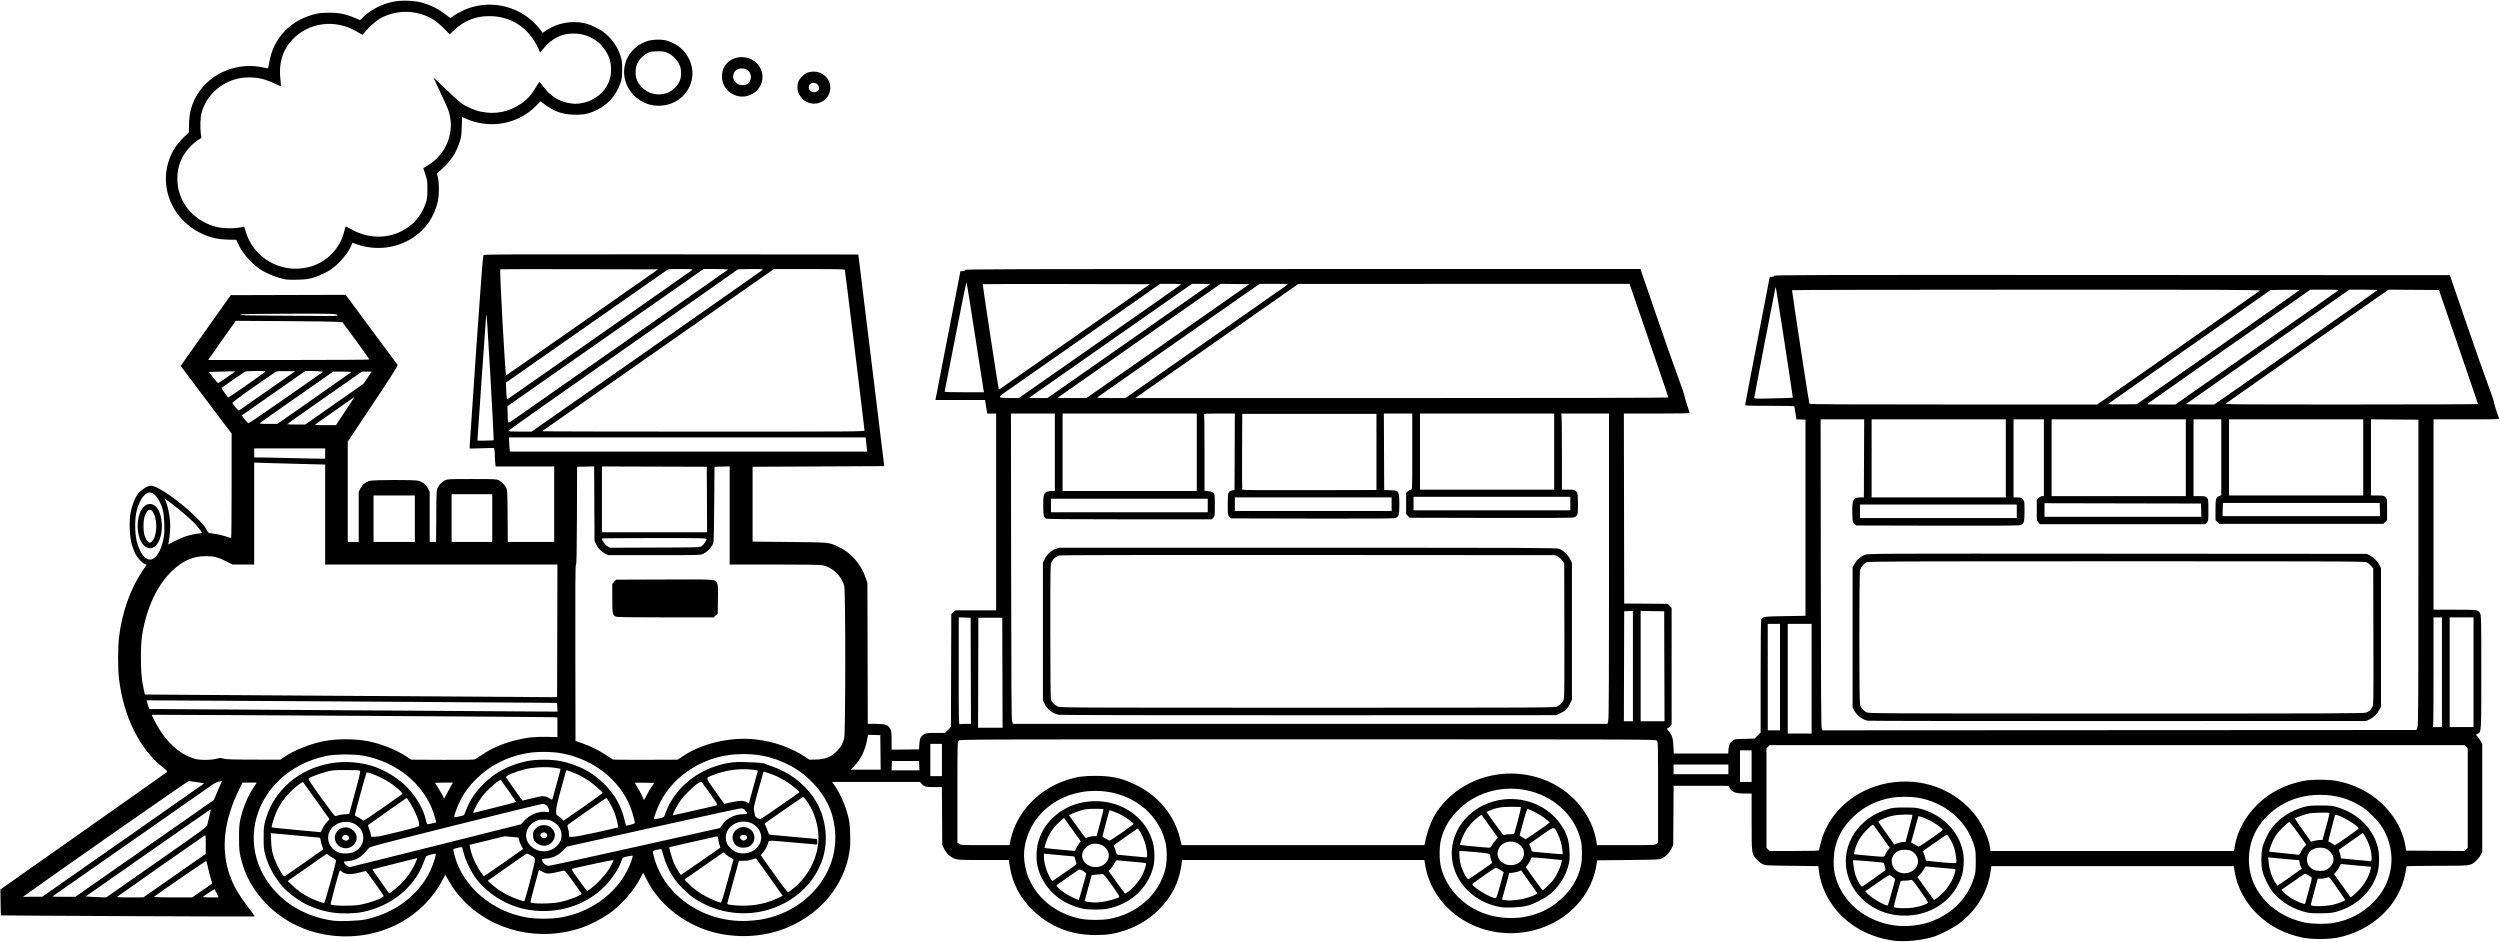 <?xml version="1.0" encoding="UTF-8"?>
<!DOCTYPE svg PUBLIC "-//W3C//DTD SVG 1.1//EN" "http://www.w3.org/Graphics/SVG/1.1/DTD/svg11.dtd">
<svg version="1.1" xmlns="http://www.w3.org/2000/svg" xmlns:xlink="http://www.w3.org/1999/xlink" x="0" y="0" width="1162.5" height="438" viewBox="0, 0, 1162.5, 438">
  <g id="Layer_1">
    <path d="M880.5,437.395 C867.369,435.566 856.483,428.633 850.347,418.191 C847.955,414.119 846.255,409.152 845.781,404.85 L845.55,402.75 L833.25,402.6 C821.126,402.452 820.93,402.441 819.531,401.752 C818.752,401.367 817.516,400.388 816.784,399.575 C814.497,397.031 814.5,397.052 814.5,382.147 L814.5,369 L811.575,368.992 C806.984,368.981 805.308,368.374 804.317,366.362 L803.85,365.414 L791.039,365.406 L778.228,365.4 L778.05,392.85 L777.264,394.525 C776.306,396.567 774.667,398.262 772.826,399.112 C771.5,399.726 770.928,399.755 757.07,399.9 L742.691,400.05 L742.294,402.45 C739.498,419.336 724.655,432.197 706.119,433.794 C700.211,434.303 693.939,433.534 688.5,431.638 C674.391,426.714 664.464,415.116 662.559,401.325 L662.362,399.9 L549.726,399.9 L549.231,403.016 C548.011,410.712 544.709,417.084 538.95,422.858 C534.278,427.541 529.347,430.569 522.9,432.716 C518.244,434.266 514.826,434.794 509.4,434.803 C497.789,434.82 487.767,430.767 479.85,422.85 C474.13,417.13 470.812,410.717 469.569,402.975 L469.074,399.9 L457.298,399.9 C446.174,399.9 445.431,399.866 443.884,399.288 C441.82,398.514 439.976,396.745 438.945,394.547 L438.15,392.85 L437.972,366 L434.37,366 C430.481,366 429.547,365.741 428.458,364.356 L427.864,363.6 L386.972,363.6 L387.838,364.875 C390.731,369.134 392.93,374.017 394.264,379.148 C395.059,382.212 395.192,383.312 395.324,387.953 C395.441,392.114 395.362,393.924 394.958,396.353 C392.378,411.87 381.431,425.052 365.833,431.422 C356.117,435.391 344.989,436.334 334.272,434.098 C319.78,431.075 306.609,421.184 300.659,408.859 C299.884,407.253 299.183,405.933 299.1,405.924 C299.017,405.916 298.548,406.75 298.058,407.778 C295.312,413.53 289.028,420.762 283.2,424.876 C279.948,427.17 274.356,430.041 270.576,431.353 C251.158,438.095 229.245,433.083 215.534,418.759 C212.716,415.814 210.848,413.322 208.78,409.741 L207.064,406.77 L205.67,409.391 C195.411,428.678 172.998,438.8 150.27,434.409 C140.169,432.459 131.275,427.73 124.048,420.467 C117.858,414.247 113.936,407.25 111.969,398.917 C111.255,395.891 111.172,394.958 111.162,389.7 C111.155,385.078 111.269,383.314 111.711,381.3 C112.939,375.688 115.031,370.566 117.869,366.225 L119.388,363.9 L112.806,363.9 L111.459,366.583 C104.12,381.195 102.556,394.872 106.836,407.006 C108.583,411.959 110.844,415.836 115.836,422.447 C117.331,424.426 118.503,426.097 118.442,426.158 C118.306,426.294 0.583,425.783 0.447,425.645 C0.394,425.592 0.314,422.862 0.267,419.576 L0.184,413.603 L38.717,386.484 C59.911,371.569 77.422,359.197 77.631,358.992 C77.936,358.691 77.541,358.247 75.616,356.73 C64.925,348.309 57.374,333.005 55.342,315.636 C54.774,310.772 54.774,301.228 55.342,296.364 C56.67,285.016 60.606,273.802 66.102,265.706 C67.2,264.088 68.1,262.72 68.1,262.667 C68.1,262.616 67.7,262.408 67.211,262.205 C66.003,261.705 63.817,259.309 62.88,257.458 C62.455,256.62 61.753,254.745 61.319,253.292 C60.25,249.709 59.967,242.448 60.738,238.358 C61.391,234.889 62.697,231.544 64.134,229.65 C65.514,227.834 68.634,225.841 70.094,225.841 C73.334,225.841 83.809,233.17 91.372,240.73 C94.176,243.533 95.503,245.095 96.022,246.212 C96.62,247.497 96.911,247.802 97.65,247.919 C98.145,247.998 99.511,248.205 100.686,248.378 C101.859,248.552 103.817,249.031 105.036,249.444 C106.253,249.858 107.352,250.197 107.475,250.198 C107.598,250.198 107.7,239.264 107.7,225.898 L107.7,201.598 L104.008,196.724 C101.976,194.044 96.645,186.966 92.161,180.995 L84.008,170.139 L95.644,153.695 L107.28,137.25 L134.016,137.174 L160.75,137.097 L168.786,147.974 C173.205,153.956 178.591,161.212 180.753,164.1 C182.916,166.988 184.792,169.53 184.925,169.748 C185.086,170.016 181.302,175.944 173.433,187.752 L161.7,205.355 L161.7,252 L166.8,252 L166.8,228.717 L167.564,227.183 C168.488,225.331 169.994,224.117 172.022,223.591 C173.874,223.111 192.333,223.05 194.359,223.517 C196.367,223.98 198.12,225.347 199.02,227.153 L199.8,228.717 L199.8,252 L202.775,252 L202.862,239.925 C202.947,228.211 202.969,227.814 203.597,226.65 C204.355,225.245 205.53,224.092 207,223.309 C207.972,222.792 208.903,222.75 219.45,222.75 C229.997,222.75 230.928,222.792 231.9,223.309 C233.37,224.092 234.545,225.245 235.303,226.65 C235.931,227.814 235.953,228.211 236.038,239.925 L236.125,252 L257.7,252 L257.7,216.9 L230.483,216.9 L230.294,215.325 C230.191,214.459 230.105,212.924 230.103,211.912 C230.102,210.902 230.019,209.672 229.922,209.181 L229.742,208.288 L224.072,208.436 L218.4,208.584 L218.4,207.422 C218.4,206.783 219.759,186.63 221.422,162.638 C223.716,129.539 224.542,118.914 224.852,118.606 C225.192,118.266 239.341,118.211 312.191,118.275 L399.124,118.35 L411.176,216.75 L380.564,216.9 L349.95,217.05 L349.95,251.85 L367.05,252.02 C385.747,252.206 385.339,252.169 389.58,254.092 C395.534,256.792 400.295,262.145 402.526,268.65 L403.35,271.05 L403.516,336.6 L407.27,336.6 C411.744,336.6 413.005,337.048 413.995,338.992 C414.517,340.012 414.6,340.759 414.6,344.394 L414.6,348.612 L427.35,348.45 L427.5,345.995 C427.67,343.22 428.195,342.205 429.922,341.325 C430.756,340.9 431.745,340.802 435.186,340.8 L439.42,340.8 L440.806,339.416 L442.191,338.031 L442.27,311.791 L442.35,285.552 L443.33,284.676 L444.309,283.8 L463.2,283.8 L463.2,192.3 L459.061,192.3 L458.753,190.425 C458.583,189.394 458.355,187.976 458.245,187.275 L458.047,186 L434.974,186 L435.161,185.025 C435.264,184.489 437.878,171.024 440.97,155.1 L446.592,126.15 L447.72,126.056 C448.555,125.986 448.806,125.85 448.684,125.531 C448.541,125.156 469.28,125.1 605.664,125.1 L762.809,125.1 L770.091,146.325 C774.094,157.998 778.659,170.992 780.236,175.2 C781.811,179.408 783.141,183.255 783.188,183.75 C783.236,184.245 783.822,186.264 784.488,188.236 C785.155,190.208 785.7,191.93 785.7,192.061 C785.7,192.192 778.814,192.3 770.398,192.3 L755.098,192.3 L755.174,236.475 L755.25,280.65 L760.2,280.664 C762.922,280.67 767.492,280.705 770.355,280.739 L775.559,280.8 L776.43,281.731 L777.3,282.664 L777.3,336.855 L776.524,337.776 C776.097,338.284 775.542,338.7 775.292,338.7 C774.98,338.7 775.142,339.047 775.812,339.809 C777.497,341.73 777.991,343.259 778.141,347.025 L778.275,350.4 L803.63,350.4 L803.755,348.453 C803.886,346.378 804.384,345.412 805.914,344.269 C806.65,343.719 807.25,343.639 811.295,343.556 L815.85,343.462 L818.7,340.672 L818.7,314.617 C818.7,297.43 818.805,288.366 819.006,287.988 C819.676,286.736 820.276,286.656 830.1,286.5 L839.55,286.35 L839.55,195.15 L837.431,195.062 L835.311,194.976 L834.922,192.225 C834.708,190.711 834.466,189.3 834.384,189.086 C834.267,188.781 831.867,188.7 822.867,188.7 C812.895,188.7 811.5,188.644 811.5,188.244 C811.5,187.994 814.066,174.588 817.2,158.455 C820.334,142.322 822.9,129.026 822.9,128.911 C822.9,128.795 823.372,128.7 823.95,128.7 C824.684,128.7 825,128.564 825,128.25 C825,127.85 842.576,127.808 982.091,127.875 L1139.181,127.95 L1146.806,150.15 C1150.998,162.359 1155.583,175.388 1156.994,179.1 C1158.403,182.812 1159.598,186.322 1159.648,186.9 C1159.72,187.747 1160.934,191.556 1162.061,194.475 C1162.253,194.97 1161.411,195 1146.933,195 L1131.6,195 L1131.6,283.5 L1141.425,283.505 C1152.233,283.509 1152.386,283.533 1153.275,285.305 C1153.762,286.276 1153.798,288.205 1153.8,312.534 C1153.8,340.974 1153.833,340.388 1152.166,341.147 C1151.236,341.57 1151.219,341.744 1152.033,342.478 C1152.38,342.792 1153.022,343.725 1153.458,344.55 L1154.25,346.05 L1154.25,396.15 L1153.439,397.688 C1152.994,398.533 1152.006,399.77 1151.247,400.439 C1148.786,402.606 1148.842,402.6 1133.047,402.6 C1125.294,402.6 1119,402.717 1119,402.861 C1119,403.005 1118.8,404.269 1118.555,405.672 C1115.925,420.752 1103.172,432.883 1086.6,436.069 C1082.733,436.812 1074.931,436.819 1071.161,436.083 C1062.594,434.408 1055.284,430.645 1049.533,424.95 C1043.891,419.364 1040.226,412.439 1039.112,405.259 L1038.724,402.75 L925.983,402.75 L925.598,405.45 C924.258,414.859 918.874,423.647 910.812,429.584 C908.084,431.594 902.267,434.578 899.1,435.592 C893.838,437.278 885.478,438.089 880.5,437.395 z M892.228,430.034 C898.656,428.992 905.4,425.57 910.03,421.002 C913.886,417.195 916.348,413.159 917.906,408.084 C918.638,405.702 918.717,404.992 918.728,400.65 C918.739,396.53 918.645,395.516 918.059,393.481 C914.636,381.581 904.134,372.758 891.092,370.82 C888.038,370.367 882.519,370.424 879.561,370.939 C872.772,372.124 866.702,375.122 861.936,379.647 C856.042,385.242 853.022,391.581 852.68,399.075 C852.498,403.019 852.875,406.039 853.933,409.147 C857.028,418.238 864.162,425.198 873.9,428.63 C879.741,430.688 885.483,431.128 892.228,430.034 z M882.9,425.659 C870.938,424.62 861.002,416.211 858.77,405.238 C856.156,392.386 864.503,379.924 878.25,376.147 C880.286,375.588 881.425,375.488 885.75,375.488 C890.075,375.488 891.214,375.588 893.25,376.147 C901.784,378.492 908.766,384.558 911.595,392.092 C912.916,395.611 913.317,398.192 913.105,401.83 C912.891,405.495 912.328,407.692 910.792,410.85 C905.902,420.903 894.97,426.708 882.9,425.659 z M890.198,421.95 C893.425,421.388 896.562,420.236 896.516,419.633 C896.497,419.389 894.839,416.88 892.831,414.056 C889.328,409.128 889.15,408.934 888.42,409.211 C888.003,409.37 886.802,409.5 885.75,409.5 C884.191,409.5 883.811,409.597 883.684,410.025 C882.439,414.197 880.514,421.614 880.642,421.742 C881.317,422.417 886.833,422.538 890.198,421.95 z M879.583,415.05 C880.434,411.916 881.184,409.191 881.248,408.995 C881.312,408.798 880.934,408.364 880.408,408.026 C879.881,407.689 879.23,407.253 878.962,407.056 C878.552,406.758 877.581,407.322 872.909,410.575 L867.344,414.45 L868.447,415.597 C870.561,417.795 877.242,421.608 877.842,420.958 C877.948,420.844 878.733,418.184 879.583,415.05 z M900.872,417.47 C904.88,414.528 908.383,409.342 909.161,405.2 C909.316,404.372 909.266,404.1 908.958,404.097 C908.734,404.097 905.716,403.826 902.25,403.5 C898.784,403.174 895.784,402.903 895.581,402.903 C895.378,402.903 894.925,403.474 894.575,404.175 C894.224,404.876 893.417,405.991 892.781,406.65 L891.626,407.85 L895.409,413.175 C897.489,416.103 899.253,418.5 899.33,418.5 C899.406,418.5 900.1,418.038 900.872,417.47 z M871.35,408.506 C874.155,406.544 876.559,404.834 876.694,404.709 C876.878,404.539 876.194,401.659 875.855,401.176 C875.748,401.025 861.844,399.856 861.711,399.989 C861.438,400.262 862.222,405.27 862.803,406.959 C863.667,409.469 865.458,412.561 865.894,412.294 C866.089,412.172 868.545,410.469 871.35,408.506 z M889.197,405.045 C892.681,402.931 892.788,398.428 889.409,396.088 C888.469,395.434 887.8,395.241 886.175,395.15 C883.461,394.997 881.711,395.795 880.444,397.769 C879.67,398.97 879.57,399.37 879.67,400.845 C879.967,405.264 885.106,407.53 889.197,405.045 z M909.674,401.025 C909.93,400.328 909.328,396.162 908.676,394.13 C907.978,391.953 905.741,388.038 905.25,388.138 C905.084,388.17 902.495,389.909 899.494,392.002 L894.039,395.805 L894.453,396.606 C894.681,397.048 895.026,398.038 895.22,398.805 C895.412,399.572 895.589,400.209 895.611,400.222 C895.633,400.234 898.08,400.488 901.05,400.784 C907.856,401.464 909.495,401.509 909.674,401.025 z M876.78,397.134 C877.094,396.438 877.661,395.498 878.042,395.045 L878.733,394.224 L874.953,388.888 C872.875,385.952 871.07,383.514 870.944,383.469 C870.514,383.317 866.988,386.761 865.642,388.647 C864.903,389.681 863.97,391.272 863.567,392.183 C862.734,394.064 861.858,397.189 862.153,397.222 C865.772,397.626 873.547,398.333 874.68,398.362 C876.198,398.4 876.212,398.392 876.78,397.134 z M900.522,388.119 C903.502,386.055 903.578,385.974 903.072,385.409 C902.238,384.481 899.105,382.347 897.15,381.376 C895.305,380.461 892.238,379.356 892.064,379.544 C892.011,379.603 891.403,381.742 890.714,384.3 C890.025,386.858 889.275,389.588 889.048,390.369 L888.636,391.786 L890.194,392.564 C891.05,392.992 891.872,393.461 892.019,393.606 C892.175,393.758 893.375,393.106 894.869,392.058 C896.289,391.061 898.833,389.289 900.522,388.119 z M885.07,391.5 L886.056,391.5 L887.752,385.275 C888.684,381.852 889.381,378.983 889.298,378.9 C889.217,378.817 887.508,378.77 885.5,378.795 C881.411,378.847 878.376,379.492 875.156,381 C873.762,381.652 873.326,381.994 873.506,382.292 C873.641,382.514 875.338,384.938 877.278,387.675 L880.805,392.653 L882.445,392.076 C883.347,391.759 884.528,391.5 885.07,391.5 z M1085.139,429.161 C1092.348,427.903 1098.425,424.744 1103.566,419.578 C1107.991,415.133 1110.614,410.141 1111.652,404.189 C1112.795,397.631 1111.43,390.728 1107.826,384.864 C1106.03,381.941 1101.784,377.519 1098.941,375.611 C1092.809,371.498 1086.439,369.6 1078.772,369.6 C1066.984,369.6 1056.609,374.925 1050.339,384.192 C1045.131,391.888 1044.256,402.502 1048.126,411.034 C1052.212,420.048 1061.006,426.731 1071.75,428.991 C1075.136,429.702 1081.567,429.784 1085.139,429.161 z M1073.1,424.37 C1066.676,423.024 1060.742,419.531 1056.906,414.839 C1054.975,412.478 1052.597,407.633 1051.974,404.791 C1051.364,402.012 1051.367,397.167 1051.98,394.409 C1052.591,391.658 1054.606,387.381 1056.419,384.991 C1059.9,380.397 1065.241,376.902 1071.32,375.241 C1073.528,374.638 1074.517,374.552 1079.1,374.567 C1083.925,374.583 1084.564,374.65 1086.986,375.394 C1096.341,378.267 1103.092,384.852 1105.561,393.511 C1106.508,396.828 1106.508,402.372 1105.561,405.689 C1103.095,414.338 1096.252,421.005 1086.986,423.788 C1084.731,424.466 1083.676,424.594 1079.7,424.68 C1076.57,424.745 1074.412,424.645 1073.1,424.37 z M1085.153,420.625 C1087.745,419.962 1090.5,418.853 1090.5,418.475 C1090.5,418.236 1084.276,409.295 1083.394,408.264 C1083.03,407.839 1082.839,407.828 1081.864,408.176 C1081.252,408.395 1080.075,408.58 1079.25,408.588 L1077.748,408.6 L1076.138,414.525 C1075.25,417.784 1074.508,420.583 1074.488,420.745 C1074.374,421.636 1081.519,421.555 1085.153,420.625 z M1071.9,420.174 C1071.9,420.103 1072.644,417.37 1073.552,414.098 C1075.036,408.756 1075.155,408.119 1074.714,407.85 C1074.445,407.684 1073.753,407.239 1073.174,406.858 C1072.595,406.476 1071.928,406.241 1071.691,406.331 C1071.453,406.422 1068.905,408.144 1066.028,410.158 L1060.797,413.819 L1061.774,414.839 C1062.311,415.402 1063.559,416.416 1064.55,417.094 C1067.158,418.88 1071.9,420.867 1071.9,420.174 z M1096.8,413.984 C1099.555,411.156 1101.78,407.189 1102.348,404.086 L1102.544,403.022 L1096.297,402.498 C1092.861,402.209 1089.689,401.903 1089.247,401.817 C1088.534,401.68 1088.38,401.808 1087.866,402.972 C1087.547,403.691 1086.855,404.774 1086.326,405.375 L1085.366,406.469 L1089.184,411.867 L1093.005,417.267 L1093.926,416.626 C1094.434,416.275 1095.728,415.086 1096.8,413.984 z M1066.848,406.409 L1070.348,403.97 L1069.933,403.166 C1069.705,402.725 1069.433,401.831 1069.328,401.183 L1069.139,400.002 L1063.245,399.491 C1060.003,399.211 1056.755,398.9 1056.028,398.8 L1054.706,398.617 L1054.911,400.82 C1055.269,404.667 1056.548,408.37 1058.455,411.07 L1059.034,411.891 L1061.192,410.37 C1062.38,409.534 1064.925,407.752 1066.848,406.409 z M1081.672,404.519 C1082.23,404.255 1083.155,403.52 1083.726,402.888 C1085.555,400.864 1085.528,398.309 1083.658,396.236 C1082.269,394.697 1080.981,394.15 1078.767,394.161 C1075.252,394.176 1072.731,396.448 1072.731,399.6 C1072.731,401.831 1073.928,403.58 1076.102,404.522 C1077.495,405.126 1080.397,405.125 1081.672,404.519 z M1102.8,398.748 C1102.8,395.605 1101.311,391.124 1099.274,388.13 L1098.716,387.311 L1093.333,391.074 C1090.372,393.142 1087.836,394.948 1087.697,395.086 C1087.558,395.224 1087.6,395.626 1087.791,395.981 C1087.98,396.338 1088.233,397.195 1088.35,397.889 L1088.564,399.15 L1095.158,399.788 C1098.783,400.138 1101.986,400.441 1102.275,400.462 C1102.719,400.494 1102.8,400.231 1102.8,398.748 z M1069.875,396.224 C1070.166,395.524 1070.853,394.458 1071.406,393.856 L1072.411,392.762 L1068.712,387.556 C1066.678,384.692 1064.802,382.305 1064.541,382.25 C1064.259,382.191 1062.934,383.291 1061.291,384.95 C1059.178,387.081 1058.22,388.324 1057.284,390.15 C1056.303,392.061 1054.974,395.83 1055.203,396.044 C1055.242,396.078 1067.402,397.338 1068.9,397.461 C1069.164,397.483 1069.567,396.972 1069.875,396.224 z M1091.426,389.231 C1094.381,387.159 1096.8,385.344 1096.8,385.195 C1096.8,384.175 1089.133,379.47 1086.75,379.028 L1085.85,378.861 L1084.264,384.805 C1083.392,388.075 1082.683,390.919 1082.689,391.125 C1082.695,391.331 1082.869,391.508 1083.075,391.517 C1083.281,391.526 1083.922,391.856 1084.5,392.25 C1085.078,392.644 1085.662,392.974 1085.802,392.983 C1085.939,392.992 1088.47,391.305 1091.426,389.231 z M1078.676,390.6 L1079.958,390.6 L1080.408,389.025 C1082.064,383.228 1083.322,378.222 1083.162,378.062 C1082.811,377.711 1075.353,377.869 1073.55,378.266 C1071.653,378.684 1067.1,380.333 1067.1,380.602 C1067.1,380.689 1068.797,383.159 1070.87,386.094 L1074.641,391.428 L1076.019,391.014 C1076.775,390.786 1077.972,390.6 1078.676,390.6 z M170.034,427.538 C184.397,424.469 196.098,415.133 200.955,402.87 C201.922,400.43 202.858,397.158 202.648,396.948 C202.578,396.878 201.555,397.072 200.374,397.378 C198.822,397.78 198.156,398.103 197.976,398.542 C197.839,398.876 197.309,400.23 196.797,401.55 C192.433,412.817 181.841,421.319 168.75,424.059 C165.048,424.834 158.909,424.97 154.822,424.369 C149.538,423.591 144.239,421.745 140.006,419.208 C137.612,417.775 133.694,414.72 132.109,413.055 C128.178,408.919 124.826,402.991 123.402,397.65 C122.684,394.959 122.602,394.125 122.6,389.55 C122.6,384.93 122.676,384.167 123.417,381.45 C125.045,375.478 128.169,370.122 132.614,365.678 C142.667,355.633 158.089,351.872 172.43,355.97 C178.098,357.591 184.788,361.525 188.93,365.674 C193.391,370.142 196.924,376.216 198.048,381.347 C198.242,382.228 198.492,383.058 198.605,383.189 C198.717,383.322 199.714,383.202 200.82,382.925 L202.83,382.419 L202.636,381.484 C202.528,380.97 202.106,379.538 201.698,378.3 C197.208,364.708 184.591,354.317 169.05,351.411 C164.603,350.58 155.786,350.647 151.606,351.545 C142.864,353.424 135.376,357.342 129.436,363.15 C117.975,374.358 114.778,390.758 121.353,404.636 C127.364,417.326 139.733,426.002 154.8,428.094 C158.03,428.542 166.839,428.222 170.034,427.538 z M353.709,427.624 C374.341,424.125 389.236,407.128 388.389,388.05 C387.969,378.575 384.641,370.95 377.866,363.941 C374.258,360.208 370.819,357.664 366.45,355.495 C358.65,351.625 351.431,350.208 342.3,350.758 C327.292,351.661 313.591,360.276 307.052,372.925 C305.728,375.486 303.789,380.689 304.058,380.958 C304.119,381.019 305.195,380.839 306.453,380.559 C308,380.216 308.794,379.889 308.909,379.55 C309.725,377.172 311,374.319 311.991,372.653 C317.598,363.217 327.47,356.661 338.966,354.741 C341.467,354.324 343.091,354.256 347.216,354.403 C353.383,354.622 354.978,354.761 355.702,355.145 C356.003,355.306 357.32,355.797 358.63,356.236 C366.791,358.97 373.745,364.141 378.37,370.912 C383.824,378.898 385.476,389.95 382.592,399.142 C378.895,410.926 368.694,420.164 355.775,423.43 C344.412,426.3 332.155,424.114 322.517,417.5 C319.375,415.344 315.145,411.047 313.062,407.898 C310.975,404.741 309.245,400.858 308.367,397.353 C308.014,395.948 307.583,394.8 307.406,394.8 C307.23,394.8 306.302,394.962 305.344,395.159 C303.298,395.583 303.291,395.608 304.236,398.981 C309.188,416.659 327.156,428.919 347.109,428.233 C349.178,428.162 352.148,427.888 353.709,427.624 z M515.584,427.336 C528.6,425.066 538.952,415.958 541.845,404.231 C542.769,400.497 542.77,395.111 541.85,391.388 C538.403,377.422 525.13,367.755 509.4,367.755 C491.709,367.755 477.658,379.725 476.226,396.016 C475.98,398.833 476.483,402.781 477.502,406.009 C480.928,416.874 490.781,425.116 502.98,427.319 C506.2,427.9 512.302,427.908 515.584,427.336 z M503.7,422.552 C493.047,420.406 484.926,412.92 482.505,403.012 C481.706,399.744 481.844,394.706 482.824,391.408 C484.178,386.842 486.231,383.478 489.641,380.233 C491.917,378.066 493.509,376.952 496.414,375.492 C504.216,371.57 514.584,371.57 522.386,375.492 C525.291,376.952 526.883,378.066 529.159,380.233 C532.569,383.478 534.622,386.842 535.976,391.408 C536.956,394.706 537.094,399.744 536.295,403.012 C533.847,413.028 525.656,420.502 514.848,422.576 C512.152,423.095 506.336,423.081 503.7,422.552 z M512.603,419.388 C515.059,419.061 519.545,417.786 520.32,417.195 C520.703,416.903 520.2,416.053 517.011,411.6 C513.939,407.311 513.131,406.364 512.6,406.428 C512.242,406.472 510.972,406.591 509.775,406.694 C508.578,406.795 507.6,406.931 507.6,406.994 C507.6,407.056 506.861,409.766 505.959,413.012 C505.056,416.261 504.372,418.972 504.439,419.039 C504.619,419.219 507.556,419.619 509.003,419.662 C509.692,419.683 511.312,419.559 512.603,419.388 z M503.374,412.575 C504.266,409.316 505.045,406.506 505.108,406.333 C505.27,405.874 502.288,404.012 501.828,404.286 C501.278,404.612 491.598,411.355 491.286,411.628 C490.955,411.917 492.791,413.655 495.15,415.283 C496.619,416.297 501.005,418.481 501.602,418.497 C501.684,418.5 502.481,415.834 503.374,412.575 z M524.108,414.997 C526.505,413.372 529.367,410.208 530.845,407.55 C531.97,405.526 533.236,401.702 532.881,401.389 C532.755,401.276 529.816,400.956 526.35,400.676 C522.884,400.397 519.809,400.119 519.517,400.059 C519.133,399.981 518.778,400.359 518.242,401.416 C517.834,402.222 517.042,403.339 516.481,403.898 L515.462,404.917 L519.209,410.209 C521.269,413.119 523.047,415.5 523.161,415.5 C523.274,415.5 523.7,415.274 524.108,414.997 z M497.633,404.009 C499.924,402.424 500.664,401.756 500.514,401.412 C500.405,401.158 500.15,400.342 499.948,399.6 L499.584,398.25 L493.917,397.747 C490.8,397.47 487.609,397.174 486.825,397.086 L485.4,396.928 L485.405,398.339 C485.416,401.317 486.776,405.791 488.502,408.524 L489.306,409.797 L491.928,407.97 C493.37,406.966 495.938,405.183 497.633,404.009 z M512.262,402.636 C514.734,401.514 516.108,398.852 515.416,396.525 C514.531,393.545 511.176,391.725 507.874,392.434 C505.93,392.85 503.934,394.669 503.384,396.525 C502.384,399.892 505.359,403.188 509.4,403.188 C510.361,403.188 511.556,402.956 512.262,402.636 z M533.4,397.184 C533.4,393.997 531.453,388.233 529.583,385.88 L529.05,385.209 L523.652,388.969 C520.681,391.036 518.13,392.85 517.98,393.002 C517.814,393.166 517.841,393.438 518.045,393.684 C518.233,393.909 518.572,394.826 518.8,395.722 C519.108,396.93 519.367,397.374 519.803,397.439 C520.684,397.572 531.625,398.62 532.575,398.662 C533.37,398.698 533.4,398.647 533.4,397.184 z M500.214,394.984 C500.314,394.591 500.867,393.567 501.445,392.708 L502.495,391.147 L499.144,386.448 C497.3,383.864 495.559,381.445 495.275,381.072 L494.759,380.394 L492.945,381.909 C490.669,383.812 488.591,386.534 487.345,389.25 C486.475,391.148 485.539,394.161 485.761,394.347 C485.841,394.412 497.761,395.562 499.392,395.661 C499.836,395.688 500.091,395.48 500.214,394.984 z M521.726,387.131 C524.681,385.059 527.1,383.248 527.1,383.106 C527.1,382.622 523.653,380.1 521.4,378.936 C519.269,377.836 516.052,376.616 515.884,376.844 C515.711,377.081 512.7,388.469 512.7,388.888 C512.7,389.138 513.072,389.476 513.525,389.641 C513.978,389.806 514.62,390.153 514.95,390.411 C515.28,390.669 515.73,390.886 515.952,390.891 C516.172,390.895 518.77,389.205 521.726,387.131 z M506.25,389.259 C506.909,389.02 508.003,388.82 508.678,388.812 L509.908,388.8 L511.597,382.594 C512.526,379.18 513.211,376.311 513.117,376.219 C513.025,376.125 511.172,376.067 508.998,376.088 C505.67,376.119 504.634,376.248 502.405,376.917 C500.95,377.353 499.156,378.016 498.42,378.391 L497.08,379.07 L500.867,384.386 C502.95,387.308 504.744,389.698 504.852,389.695 C504.961,389.692 505.591,389.497 506.25,389.259 z M260.864,426.597 C276.067,423.998 288.861,413.755 293.561,400.417 C294.014,399.133 294.305,398.005 294.208,397.908 C294.111,397.811 293.02,397.958 291.784,398.233 C289.606,398.717 289.525,398.767 289.176,399.842 C287.919,403.719 284.534,408.844 280.797,412.53 C272.075,421.128 259.219,425.091 246.328,423.155 C236.605,421.694 227.108,416.128 221.386,408.534 C219.078,405.47 216.52,400.222 215.644,396.75 C215.269,395.266 214.93,393.997 214.889,393.933 C214.792,393.778 211.378,394.505 210.945,394.772 C210.709,394.919 210.833,395.808 211.367,397.803 C215.211,412.17 228.625,423.75 244.698,426.58 C249.291,427.388 256.198,427.395 260.864,426.597 z M708.614,426.416 C716.334,425.089 722.625,421.717 727.95,416.048 C731.633,412.128 734.114,407.438 735.145,402.45 C735.772,399.414 735.784,394.15 735.17,391.266 C732.797,380.13 723.831,371.164 711.855,367.952 C700.02,364.778 687.338,367.845 678.758,375.958 C674.352,380.122 671.622,384.581 670.147,390.02 C669.191,393.544 669.195,400.097 670.156,403.65 C672.848,413.6 680.652,421.583 691.114,425.088 C696.416,426.864 703.067,427.369 708.614,426.416 z M697.698,421.805 C686.128,419.708 677.441,411.569 675.438,400.95 C673.458,390.464 679.25,379.631 689.55,374.553 C702.525,368.156 718.578,372.258 726.097,383.889 C728.742,387.978 729.603,390.753 729.812,395.862 C729.95,399.205 729.881,400.147 729.341,402.312 C728.042,407.506 724.802,412.541 720.602,415.886 C717.962,417.989 713.166,420.395 709.95,421.231 C707.256,421.931 700.211,422.261 697.698,421.805 z M705.15,418.495 C709.578,418.002 715.317,415.962 714.678,415.108 C714.53,414.911 712.814,412.494 710.864,409.738 L707.319,404.725 L706.247,405.174 C705.656,405.42 704.412,405.702 703.484,405.798 L701.795,405.975 L700.197,411.862 C699.317,415.1 698.542,417.911 698.474,418.109 C698.388,418.355 698.905,418.503 700.098,418.578 C701.062,418.638 701.984,418.711 702.15,418.741 C702.316,418.77 703.666,418.659 705.15,418.495 z M697.495,411.825 C698.367,408.648 699.133,405.909 699.198,405.739 C699.262,405.567 698.738,405.13 698.033,404.767 C697.326,404.405 696.48,403.917 696.15,403.684 C695.597,403.294 695.153,403.541 690.45,406.847 C687.645,408.82 685.147,410.639 684.9,410.889 C684.5,411.295 684.566,411.444 685.5,412.248 C688.325,414.678 693.644,417.588 695.28,417.597 C695.844,417.6 696.076,416.994 697.495,411.825 z M720.264,411.375 C722.459,409.172 723.102,408.292 724.261,405.9 C725.555,403.226 726.505,400.305 726.184,399.984 C726.041,399.841 714.212,398.714 712.748,398.705 C712.098,398.702 711.909,398.872 711.747,399.611 C711.638,400.112 711.083,401.133 710.514,401.876 L709.481,403.231 L713.294,408.616 C715.391,411.576 717.23,414 717.378,414 C717.526,414 718.825,412.819 720.264,411.375 z M688.42,405.124 C691.186,403.198 693.561,401.524 693.695,401.402 C693.831,401.28 693.73,400.672 693.47,400.053 C693.212,399.433 692.998,398.639 692.995,398.289 C692.986,396.931 692.695,396.839 686.656,396.27 C683.462,395.969 680.344,395.717 679.725,395.711 L678.6,395.7 L678.6,397.602 C678.6,398.648 678.861,400.525 679.18,401.774 C680.067,405.239 682.158,409.095 682.978,408.781 C683.205,408.694 685.653,407.048 688.42,405.124 z M706.236,401.241 C707.781,400.148 708.65,398.548 708.65,396.792 C708.65,395.145 708.034,393.919 706.62,392.753 C703.583,390.25 698.576,391.186 696.944,394.561 C695.548,397.441 696.656,400.274 699.75,401.747 C701.617,402.638 704.588,402.405 706.236,401.241 z M726.489,395.302 C726.206,392.548 725.519,390.147 724.314,387.7 C722.55,384.125 723.078,384.066 716.634,388.553 L711.017,392.464 L711.422,393.256 C711.645,393.694 711.922,394.489 712.038,395.025 C712.169,395.638 712.434,396.008 712.748,396.022 C713.025,396.034 715.68,396.288 718.65,396.584 C721.62,396.881 724.642,397.141 725.367,397.162 L726.683,397.2 z M693.691,393.147 C693.967,392.567 694.722,391.52 695.369,390.819 L696.545,389.542 L692.82,384.319 C690.772,381.447 689.036,379.036 688.962,378.962 C688.711,378.711 685.858,381.008 684.209,382.788 C683.306,383.764 682.092,385.347 681.514,386.306 C680.452,388.066 678.692,392.592 678.962,392.862 C679.108,393.008 690.052,394.089 692.119,394.162 C693.062,394.195 693.248,394.075 693.691,393.147 z M715.075,386.475 C718.103,384.372 720.586,382.556 720.591,382.442 C720.595,382.328 719.622,381.464 718.425,380.522 C716.402,378.926 711.312,376.2 710.362,376.2 C710.072,376.2 709.43,378.088 708.27,382.345 L706.597,388.492 L707.974,389.392 C708.731,389.888 709.4,390.295 709.459,390.297 C709.52,390.3 712.047,388.578 715.075,386.475 z M702.3,387.9 C703.717,387.9 704.089,387.798 704.212,387.375 C705.626,382.503 707.394,375.494 707.244,375.344 C707.138,375.238 705.07,375.152 702.65,375.155 C698.097,375.161 695.825,375.574 692.472,377.005 L691.192,377.55 L695.103,383.014 C698.864,388.269 699.044,388.469 699.776,388.189 C700.197,388.03 701.331,387.9 702.3,387.9 z M167.188,420.753 C172.045,419.905 178.722,417.409 178.395,416.561 C178.134,415.881 170.366,405 170.145,405.006 C170.038,405.009 168.667,405.344 167.1,405.75 C162.794,406.866 160.302,406.647 158.548,404.998 C157.938,404.425 157.938,404.425 155.762,412.406 C154.567,416.797 153.656,420.456 153.741,420.541 C154.459,421.259 163.467,421.402 167.188,420.753 z M351.15,420.786 C355.048,420.195 358.275,419.25 361.306,417.811 L363.961,416.55 L357.902,408 C354.569,403.297 351.748,399.35 351.634,399.23 C351.522,399.108 350.692,399.289 349.791,399.631 C348.67,400.056 347.434,400.256 345.876,400.262 L343.6,400.274 L340.959,409.911 C339.506,415.212 338.258,419.772 338.183,420.044 C338.07,420.452 338.426,420.588 340.248,420.828 C343.542,421.264 348.114,421.247 351.15,420.786 z M260.1,419.514 C264.858,418.548 270.922,416.125 270.37,415.408 C270.217,415.211 268.439,412.722 266.419,409.876 C263.284,405.467 262.647,404.725 262.097,404.852 C254.811,406.519 254.495,406.534 252.228,405.341 L250.595,404.483 L248.55,411.944 C247.425,416.047 246.594,419.494 246.703,419.603 C247.459,420.359 256.224,420.3 260.1,419.514 z M153.669,410.225 C155.109,404.959 156.291,400.439 156.294,400.181 C156.297,399.922 155.798,399.472 155.186,399.18 C154.572,398.888 153.594,398.276 153.011,397.822 L151.95,396.994 L142.876,403.322 L133.802,409.65 L135.976,411.755 C138.476,414.176 141.031,415.938 144.45,417.595 C147.061,418.862 150.274,420.031 150.75,419.889 C150.914,419.841 152.228,415.492 153.669,410.225 z M338.241,410.025 C339.697,404.703 340.939,400.147 340.998,399.9 C341.069,399.616 340.688,399.258 339.961,398.928 C339.33,398.641 338.27,397.939 337.605,397.37 L336.395,396.334 L327.325,402.661 L318.256,408.988 L320.003,410.766 C322.412,413.22 325.174,415.255 328.272,416.864 C331.055,418.308 334.338,419.661 335.122,419.686 C335.489,419.697 336.181,417.553 338.241,410.025 z M244.02,418.575 C245.674,413.159 248.7,401.258 248.7,400.166 C248.7,398.747 248.698,398.744 246.997,397.822 C246.059,397.316 245.178,396.9 245.038,396.9 C244.812,396.9 239.586,400.506 229.716,407.47 L226.781,409.541 L228.33,410.945 C231.758,414.055 235.572,416.3 240.45,418.083 C243.616,419.241 243.809,419.267 244.02,418.575 z M72.774,400.955 C95.281,385.217 96.159,384.567 96.408,383.48 C96.55,382.858 96.986,381.009 97.378,379.37 C97.769,377.731 98.053,376.353 98.009,376.309 C97.966,376.266 84.855,385.369 68.875,396.539 L39.82,416.85 L42.484,417.019 C43.95,417.111 46.106,417.212 47.274,417.244 L49.397,417.3 z M81.156,407.175 L95.669,397.05 L95.684,392.608 C95.697,389.186 95.616,388.217 95.334,388.391 C94.281,389.041 54.983,416.544 54.611,416.891 C54.239,417.238 55.128,417.3 60.406,417.3 L66.642,417.3 z M93.988,414.103 C96.497,412.345 98.592,410.875 98.644,410.834 C98.697,410.794 98.388,409.634 97.958,408.256 C97.53,406.878 96.941,404.574 96.65,403.136 C96.358,401.697 96.033,400.433 95.926,400.326 C95.775,400.175 72.761,415.969 71.566,417.044 C71.406,417.186 75.312,417.3 80.353,417.3 L89.426,417.3 z M100.811,415.474 C100.336,414.469 99.875,413.575 99.788,413.488 C99.655,413.355 95.233,416.25 94.366,417.041 C94.203,417.188 95.72,417.3 97.876,417.3 L101.675,417.3 z M56.411,391.269 C76.63,377.124 93.572,365.258 94.059,364.9 L94.948,364.248 L94.2,364.105 C93.072,363.888 88.434,363.23 87.75,363.189 C87.311,363.164 26.488,405.626 11.88,416.156 L10.709,417 L19.65,416.988 z M67.252,394.491 L99.45,371.983 L100.681,369.066 C101.358,367.462 102.205,365.491 102.562,364.686 L103.212,363.222 L101.931,363.424 C101.226,363.533 99.972,364.072 99.144,364.62 C97.748,365.542 24.603,416.642 24.325,416.889 C24.256,416.95 26.642,417 29.626,417 L35.053,417 z M185.48,411.906 C188.828,408.878 191.939,404.459 193.484,400.541 C194.059,399.081 194.067,398.969 193.58,399.117 C193.288,399.205 188.595,400.383 183.15,401.734 C177.705,403.084 173.209,404.222 173.159,404.261 C173.109,404.298 174.85,406.839 177.025,409.905 L180.98,415.48 L182.314,414.522 C183.048,413.994 184.474,412.817 185.48,411.906 z M368.4,413.531 C376.741,407.148 381.581,396.309 380.434,386.583 C379.811,381.291 377.989,376.448 375.084,372.355 C374.292,371.238 373.581,370.52 373.352,370.608 C373.005,370.741 356.309,382.284 355.7,382.812 C355.564,382.931 355.755,383.619 356.125,384.339 C356.495,385.061 356.959,386.191 357.156,386.85 C357.452,387.844 357.661,388.069 358.381,388.159 C358.859,388.219 363.908,388.692 369.6,389.211 L379.95,390.153 L380.042,391.426 C380.108,392.341 380.02,392.7 379.73,392.7 C379.508,392.7 374.836,392.295 369.35,391.8 C356.676,390.656 357.414,390.652 357.183,391.88 C356.947,393.138 355.997,394.924 354.745,396.466 L353.758,397.681 L359.953,406.406 C363.362,411.205 366.284,415.055 366.45,414.962 C366.616,414.87 367.492,414.226 368.4,413.531 z M274.995,412.978 C277.316,411.228 280.998,407.392 282.506,405.15 C283.906,403.067 285.376,400.259 285.242,399.919 C285.174,399.744 271.534,402.624 266.191,403.941 C265.584,404.091 265.83,404.525 269.153,409.202 C271.147,412.006 272.881,414.3 273.009,414.3 C273.136,414.3 274.03,413.705 274.995,412.978 z M141.3,401.297 C146.003,398.011 149.974,395.209 150.125,395.07 C150.289,394.922 150.192,394.359 149.884,393.676 C149.602,393.048 149.274,391.862 149.158,391.042 C148.974,389.744 148.848,389.539 148.198,389.462 C147.786,389.416 142.606,388.934 136.688,388.397 L125.925,387.416 L126.08,391.183 C126.197,394.033 126.425,395.592 127.019,397.586 C128.261,401.759 131.634,407.961 132.405,407.486 C132.594,407.369 136.597,404.583 141.3,401.297 z M234.255,401.102 L243.244,394.805 L242.395,393.226 C241.928,392.359 241.456,391.159 241.347,390.561 L241.147,389.472 L237.948,389.166 L234.75,388.861 L226.561,390.848 L218.37,392.838 L218.572,394.044 C218.956,396.359 219.964,399.17 221.374,401.867 C222.776,404.55 224.655,407.366 225.058,407.389 C225.172,407.395 229.311,404.566 234.255,401.102 z M325.93,400.456 L335.033,394.111 L334.622,393.128 C334.395,392.588 334.122,391.394 334.014,390.476 C333.838,388.974 333.756,388.824 333.184,388.959 C332.836,389.042 327.778,390.18 321.945,391.486 C316.112,392.792 311.298,393.903 311.248,393.955 C311.025,394.188 312.611,399.638 313.42,401.424 C314.336,403.442 316.359,406.8 316.659,406.8 C316.752,406.8 320.924,403.945 325.93,400.456 z M202.622,393.247 L242.25,383.295 L243.839,381.559 C246.386,378.778 250.75,377.055 254.006,377.542 C255.164,377.716 255.3,377.674 255.3,377.138 C255.3,375.361 253.917,373.8 252.344,373.8 C251.77,373.8 233.469,378.269 211.675,383.73 C174.633,393.014 172.011,393.712 171.455,394.455 C171.126,394.892 170.041,396.074 169.039,397.081 C166.962,399.172 164.9,400.12 161.795,400.409 C160.753,400.508 159.9,400.628 159.9,400.68 C159.9,401.578 161.683,403.167 162.722,403.194 C162.87,403.197 180.825,398.722 202.622,393.247 z M295.569,393.809 L334.788,385.041 L335.891,383.464 C337.955,380.516 341.741,378.6 345.505,378.6 C347.705,378.6 347.888,378.286 346.53,376.831 C345.848,376.103 345.408,375.9 344.505,375.898 C343.87,375.898 325.395,379.9 303.45,384.792 L263.55,393.691 L261.85,395.448 C259.647,397.73 256.978,399.025 254.048,399.234 C251.972,399.383 251.958,399.391 252.139,400.167 C252.434,401.433 253.925,402.602 255.23,402.589 C255.845,402.584 273.998,398.633 295.569,393.809 z M163.861,396.434 C169.308,394.578 170.725,387.836 166.439,384.167 C161.258,379.733 152.58,383.102 152.576,389.55 C152.575,392.775 154.791,395.614 158.098,396.62 C159.402,397.016 162.439,396.919 163.861,396.434 z M159.238,394.203 C157.136,393.57 155.7,391.681 155.7,389.55 C155.7,386.386 158.841,384.048 161.961,384.889 C165.208,385.764 166.845,389.195 165.258,391.8 C163.952,393.942 161.552,394.902 159.238,394.203 z M161.986,390.467 C162.581,389.75 162.241,388.694 161.309,388.367 C160.405,388.052 159.731,388.308 159.183,389.178 C158.456,390.328 161.094,391.541 161.986,390.467 z M349.691,395.906 C353.453,393.997 354.948,390.1 353.291,386.538 C351.025,381.672 344.114,380.508 339.83,384.27 C337.606,386.224 336.858,389.606 338.064,392.261 C338.781,393.842 341.136,395.894 342.874,396.452 C344.897,397.102 347.792,396.87 349.691,395.906 z M343.35,393.728 C341.974,393.009 341.466,392.444 340.922,391.019 C339.425,387.097 343.769,383.295 347.784,385.012 C351.564,386.63 351.862,391.783 348.281,393.609 C346.88,394.324 344.6,394.378 343.35,393.728 z M346.733,390.433 C347.989,389.553 347.392,388.2 345.75,388.2 C344.709,388.2 344.1,388.659 344.1,389.444 C344.1,389.967 345.156,390.9 345.75,390.9 C345.924,390.9 346.367,390.691 346.733,390.433 z M256.5,395.066 C260.028,393.508 261.859,389.967 260.876,386.609 C260.292,384.612 259.078,383.159 257.056,382.041 C255.63,381.248 255.166,381.15 252.9,381.15 C250.634,381.15 250.17,381.248 248.744,382.041 C246.711,383.166 245.508,384.614 244.911,386.65 C243.145,392.681 250.236,397.828 256.5,395.066 z M250.506,392.625 C248.739,391.722 248.03,390.674 247.874,388.738 C247.769,387.431 247.872,386.966 248.455,386.108 C249.606,384.414 250.925,383.7 252.9,383.7 C254.875,383.7 256.194,384.414 257.345,386.108 C258.803,388.255 257.717,391.575 255.18,392.728 C253.539,393.474 252.105,393.442 250.506,392.625 z M254.041,389.341 C254.609,388.77 254.464,387.655 253.772,387.284 C252.312,386.503 250.541,387.986 251.572,389.125 C252.156,389.77 253.494,389.888 254.041,389.341 z M845.826,395.325 C845.884,395.119 846.203,393.795 846.533,392.384 C849.624,379.156 860.691,368.412 874.959,364.789 C890.594,360.82 906.595,365.544 917.026,377.208 C921.175,381.847 924.686,388.981 925.375,394.17 L925.576,395.7 L1038.812,395.7 L1039.17,393.525 C1040.314,386.602 1044.019,379.709 1049.533,374.25 C1055.28,368.558 1062.558,364.811 1071.161,363.112 C1074.848,362.384 1082.714,362.381 1086.45,363.105 C1090.628,363.916 1093.948,365.005 1097.55,366.744 C1108.566,372.066 1116.667,382.356 1118.526,393.392 L1118.891,395.55 L1146.022,395.706 L1146.761,394.967 L1147.5,394.226 L1147.5,347.974 L1146.764,347.236 L1146.026,346.5 L822.874,346.5 L822.136,347.236 L821.4,347.974 L821.4,394.226 L822.136,394.964 L822.874,395.7 L834.295,395.7 C843.176,395.7 845.742,395.617 845.826,395.325 z M469.926,390.525 C472.666,377.705 482.974,366.828 496.388,362.602 C500.922,361.172 503.736,360.778 509.4,360.778 C517.144,360.778 521.756,361.828 528.45,365.112 C538.716,370.15 546.114,379.164 548.666,389.747 L549.45,392.998 L662.389,392.998 L662.516,392.324 C663.594,386.586 665.655,381.134 668.124,377.494 C679.391,360.876 701.986,354.975 720.775,363.741 C732.048,369 740.297,379.438 742.269,390.939 L742.622,392.998 L756.02,392.998 C769.122,392.998 769.436,392.986 770.209,392.376 L771,391.756 L771,368.376 C771,345.398 770.989,344.989 770.4,344.398 C769.802,343.8 769.4,343.798 608.1,343.798 C446.8,343.798 446.398,343.798 445.8,344.398 C445.211,344.989 445.2,345.398 445.2,368.376 L445.2,391.756 L445.991,392.376 C446.758,392.981 447.103,392.998 458.089,392.998 L469.398,392.998 L469.926,390.524 z M185.55,386.75 C194.459,384.514 194.853,384.386 194.93,383.683 C195.124,381.88 192.034,374.917 189.63,371.738 L189.092,371.026 L180.42,377.092 C175.652,380.426 171.578,383.32 171.367,383.522 C171.058,383.817 171.098,384.145 171.578,385.231 C171.905,385.97 172.264,387.144 172.375,387.838 L172.576,389.1 L174.414,389.091 C175.684,389.086 179.111,388.364 185.55,386.75 z M277.716,386.986 C282.948,385.822 287.297,384.803 287.38,384.72 C287.672,384.428 286.558,379.895 285.614,377.538 C284.634,375.088 282.348,371.1 281.925,371.1 C281.681,371.1 264.742,382.878 264.083,383.506 C263.794,383.781 263.809,384.167 264.158,385.325 C264.402,386.134 264.6,387.314 264.6,387.948 L264.6,389.1 L266.402,389.1 C267.533,389.1 271.741,388.314 277.716,386.986 z M149.961,385.348 C150.352,384.445 151.25,383.086 151.958,382.325 L153.244,380.944 L147.242,372.497 C143.942,367.852 141.128,363.931 140.991,363.784 C140.605,363.376 137.222,365.953 134.678,368.592 C131.962,371.408 130.238,373.897 128.647,377.289 C127.578,379.574 126.078,384.478 126.362,384.762 C126.426,384.826 131.469,385.341 137.566,385.903 C143.662,386.464 148.784,386.939 148.95,386.958 C149.116,386.975 149.57,386.252 149.961,385.348 z M293.625,383.397 C294.658,383.162 295.2,382.888 295.2,382.595 C295.2,381.617 293.892,377.109 292.942,374.812 C287.806,362.394 276.022,353.22 261.519,350.348 C256.73,349.4 249.07,349.4 244.281,350.348 C235.436,352.1 227.908,355.959 221.825,361.861 C218.359,365.224 215.992,368.359 214.055,372.158 C212.595,375.016 210.955,379.655 211.286,379.986 C211.397,380.097 212.456,379.933 213.641,379.619 L215.792,379.05 L216.876,376.35 C218.739,371.708 220.892,368.498 224.788,364.558 C230.052,359.231 236.778,355.684 244.894,353.952 C249.205,353.031 256.541,353.034 260.906,353.958 C268.87,355.642 275.162,358.922 280.703,364.281 C286.142,369.541 289.244,375.322 290.848,383.192 C290.974,383.805 291.161,383.995 291.534,383.894 C291.819,383.816 292.759,383.592 293.625,383.397 z M178.109,375.561 C182.861,372.239 186.878,369.405 187.034,369.261 C187.77,368.588 181.933,363.97 177.631,361.824 C174.312,360.167 170.748,358.916 170.422,359.292 C170.197,359.55 165,378.502 165,379.062 C165,379.225 165.674,379.678 166.495,380.069 C167.319,380.459 168.145,380.964 168.333,381.189 C168.52,381.416 168.852,381.6 169.07,381.6 C169.289,381.6 173.356,378.883 178.109,375.561 z M271.183,375.283 C276.142,371.808 280.2,368.85 280.2,368.711 C280.2,368.217 275.856,364.442 273.433,362.83 C272.084,361.933 269.983,360.739 268.766,360.176 C266.453,359.112 263.436,358.042 263.295,358.236 C263.25,358.298 262.175,362.147 260.906,366.789 C259.217,372.969 258.6,375.712 258.6,377.039 C258.6,378.761 258.648,378.881 259.58,379.456 C260.119,379.791 260.886,380.408 261.283,380.831 C261.68,381.255 262.041,381.6 262.084,381.6 C262.128,381.6 266.224,378.758 271.183,375.283 z M362.642,374.798 C367.542,371.386 371.617,368.538 371.7,368.466 C371.976,368.226 368.576,365.342 366.084,363.698 C364.728,362.806 362.616,361.617 361.391,361.059 C359.252,360.084 355.203,358.697 355.022,358.878 C354.975,358.925 353.897,362.741 352.628,367.358 C350.475,375.184 350.342,375.836 350.659,377.03 C350.847,377.733 351.002,378.611 351.003,378.98 C351.006,379.434 351.367,379.862 352.128,380.311 C352.745,380.675 353.359,380.98 353.492,380.986 C353.626,380.994 357.744,378.209 362.642,374.798 z M157.105,379.18 C157.569,379.003 158.945,378.767 160.164,378.655 L162.381,378.45 L165.074,368.598 C167.119,361.117 167.683,358.662 167.419,358.398 C167.175,358.155 165.197,358.055 160.859,358.067 C155.155,358.083 154.419,358.147 151.8,358.858 C148.674,359.706 144.398,361.284 143.625,361.875 C143.189,362.208 143.834,363.234 149.276,370.875 C152.655,375.619 155.608,379.5 155.839,379.5 C156.072,379.5 156.641,379.356 157.105,379.18 z M323.25,376.809 C328.53,375.642 333.089,374.589 333.38,374.469 C333.831,374.283 333.374,373.495 330.292,369.15 C328.303,366.345 326.505,363.88 326.297,363.67 C325.73,363.1 323.508,364.68 320.081,368.092 C317.124,371.038 315.586,373.124 313.884,376.5 C312.834,378.584 312.674,379.256 313.275,379.056 C313.481,378.988 317.97,377.976 323.25,376.809 z M230.475,375.43 C235.714,374.126 240,372.976 240,372.875 C240,372.726 233.325,363.159 232.917,362.725 C232.455,362.231 227.492,366.38 225.128,369.236 C223.195,371.572 221.709,373.926 220.634,376.356 C219.955,377.894 219.931,378.062 220.412,377.939 C220.708,377.862 225.236,376.734 230.475,375.43 z M340.234,373.024 C343.88,372.194 345.745,372.194 347.352,373.026 L348.234,373.483 L349.455,369.067 C350.125,366.639 351.064,363.234 351.541,361.502 L352.406,358.352 L351.674,358.144 C351.27,358.031 349.57,357.848 347.895,357.739 C342.676,357.402 337.012,358.309 331.795,360.322 C327.884,361.83 327.814,361.158 332.583,367.898 C334.875,371.139 336.766,373.794 336.784,373.795 C336.803,373.798 338.356,373.452 340.234,373.024 z M247.2,371.25 C249.494,370.672 251.761,370.2 252.241,370.2 C253.344,370.2 254.919,370.731 255.953,371.452 C256.714,371.981 256.766,371.983 256.92,371.48 C257.317,370.202 260.7,357.759 260.7,357.578 C260.7,357.467 259.402,357.205 257.814,356.995 C253.734,356.455 247.884,356.764 244.05,357.72 C239.514,358.853 235.07,360.728 235.328,361.402 C235.489,361.822 242.794,372.269 242.941,372.288 C242.991,372.294 244.906,371.828 247.2,371.25 z M303.106,365.683 L304.206,364.05 L299.811,363.967 C297.394,363.92 295.359,363.941 295.291,364.009 C295.222,364.078 295.659,364.906 296.264,365.852 C296.867,366.795 297.839,368.574 298.424,369.802 L299.484,372.036 L300.744,369.676 C301.438,368.38 302.5,366.583 303.106,365.683 z M209.809,365.325 L210.656,363.9 L206.411,363.9 C204.075,363.9 202.228,364.002 202.305,364.125 C202.381,364.248 203.176,365.516 204.07,366.939 C204.966,368.362 205.876,369.961 206.095,370.488 L206.492,371.448 L207.728,369.098 C208.406,367.808 209.344,366.109 209.809,365.325 z M814.5,356.25 L814.5,348.9 L809.1,348.9 L809.1,363.6 L814.5,363.6 z M438,353.4 L438,345.9 L432.6,345.9 L432.6,360.9 L438,360.9 z M803.7,357.75 L803.7,355.5 L778.2,355.5 L778.2,360 L803.7,360 z M427.438,356.025 L427.35,353.85 L414.75,353.85 L414.662,356.025 L414.574,358.2 L427.526,358.2 z M409.43,349.875 L409.35,341.85 L406.5,341.766 L403.65,341.683 L403.119,344.426 C402.195,349.2 400.161,353.178 396.958,356.475 L395.572,357.9 L409.509,357.9 z M100.536,352.847 C102.32,352.381 102.67,352.374 103.986,352.766 C105.158,353.114 107.933,353.206 117.9,353.225 L130.35,353.25 L132.15,352.016 C136.625,348.945 144.006,345.969 150.3,344.695 C156.424,343.456 165.192,343.455 171.264,344.692 C177.591,345.981 184.33,348.672 189.038,351.786 L191.25,353.25 L205.8,353.325 C217.008,353.383 220.5,353.314 221,353.025 C221.358,352.819 222.574,352.02 223.7,351.252 C228.386,348.058 233.474,345.812 239.55,344.259 C244.688,342.945 248.722,342.508 254.475,342.641 L259.2,342.75 L259.2,333.652 L257.025,333.491 C255.239,333.361 88.995,332.355 74.772,332.389 L70.494,332.4 L71.874,335.145 C76.606,344.57 83.419,350.934 90.9,352.922 C93.188,353.53 98.066,353.492 100.536,352.847 z M317.25,351.814 C326.203,345.689 339.555,342.547 351.238,343.817 C359.581,344.724 367.816,347.598 374.224,351.841 L376.35,353.25 L379.35,353.191 C383.944,353.102 386.769,351.895 389.611,348.812 C391.106,347.189 391.948,345.609 392.552,343.297 C393.194,340.83 393.222,274.909 392.581,272.505 C391.289,267.653 387.081,263.706 382.234,262.802 C381.25,262.619 372.533,262.5 359.959,262.5 L339.3,262.5 L339.3,216.881 L332.25,217.05 L332.1,234.6 C331.95,252.067 331.947,252.156 331.278,253.408 C330.383,255.081 328.658,256.739 327,257.517 C325.666,258.142 325.4,258.15 304.2,258.15 L282.75,258.15 L281.483,257.474 C279.497,256.411 278.194,255.103 277.288,253.255 L276.45,251.55 L276.364,234.216 L276.276,216.883 L272.314,216.966 L268.35,217.05 L268.274,239.669 C268.214,257.244 268.112,262.361 267.824,262.619 C267.528,262.88 267.467,271.517 267.531,303.752 L267.612,344.552 L270.531,345.55 C274.514,346.911 278.302,348.775 281.7,351.044 C283.267,352.091 284.753,353.042 285,353.156 C285.247,353.272 292.133,353.341 300.3,353.308 L315.15,353.25 z M286.233,286.681 C284.83,285.903 284.722,285.302 284.711,278.18 L284.7,271.509 L286.45,269.55 L308.83,269.469 C333.48,269.381 332.472,269.309 333.461,271.222 C333.856,271.986 333.917,273.195 333.841,278.742 L333.75,285.35 L331.791,287.1 L309.37,287.089 C291.336,287.081 286.809,287.002 286.233,286.681 z M842.4,315.6 L842.4,290.1 L831.3,290.1 L831.3,341.1 L842.4,341.1 z M827.7,314.85 L827.7,290.1 L822,290.1 L822,339.6 L827.7,339.6 z M1124.098,338.25 C1124.495,337.194 1124.55,328.526 1124.55,266.1 L1124.55,195.15 L1113.525,195.072 L1102.5,194.992 L1102.5,230.4 L1105.459,230.4 C1108.256,230.4 1108.461,230.444 1109.209,231.191 C1110,231.981 1110,231.984 1110,236.914 L1110,241.847 L1108.247,243.6 L1031.953,243.6 L1030.2,241.847 L1030.2,237.188 C1030.2,231.95 1030.398,231.184 1031.897,230.642 L1032.9,230.28 L1032.9,195 L1020,195 L1020,230.7 L1022.714,230.7 C1025.195,230.7 1025.491,230.762 1026.164,231.436 C1026.888,232.159 1026.9,232.261 1026.9,237.234 C1026.9,242.288 1026.9,242.297 1026.126,243.024 L1025.352,243.75 L948.548,243.75 L947.824,242.908 C947.124,242.094 947.1,241.908 947.1,237.261 L947.1,232.453 L947.976,231.576 C948.492,231.061 949.172,230.7 949.626,230.7 L950.4,230.7 L950.4,195 L936.3,195 L936.3,231.3 L938.074,231.3 C939.686,231.3 939.917,231.384 940.624,232.224 C941.383,233.126 941.4,233.244 941.4,237.638 C941.4,242.889 941.153,243.686 939.374,244.202 C938.586,244.43 927.033,244.502 900.681,244.439 L863.114,244.35 L862.281,243.519 C861.48,242.717 861.447,242.556 861.344,239.08 C861.147,232.488 861.688,231.3 864.881,231.3 L866.691,231.3 L866.85,195 L846.594,195 L846.672,266.475 C846.733,322.109 846.831,338.133 847.117,338.775 L847.486,339.6 L985.566,339.525 L1123.647,339.45 z M868.35,335.122 C865.789,334.5 863.419,332.636 862.138,330.238 L861.45,328.95 L861.45,263.85 L862.341,262.242 C863.45,260.239 865.122,258.784 867.217,258.002 C868.825,257.398 869.22,257.397 984.691,257.474 L1100.55,257.55 L1101.958,258.244 C1103.756,259.13 1105.57,260.944 1106.456,262.742 L1107.15,264.15 L1107.15,328.65 L1106.352,330.15 C1105.324,332.078 1103.642,333.691 1101.75,334.561 L1100.25,335.25 L984.75,335.295 C921.225,335.32 868.845,335.242 868.35,335.122 z M1100.324,331.339 C1101.75,330.742 1102.43,330.111 1103.136,328.73 C1103.689,327.644 1103.706,326.588 1103.63,295.981 L1103.55,264.356 L1102.642,263.234 C1102.144,262.617 1101.267,261.862 1100.697,261.556 C1099.692,261.017 1096.084,261 984.214,261 C883.994,261 868.659,261.058 867.93,261.434 C866.708,262.067 865.281,263.811 864.919,265.117 C864.486,266.674 864.481,326.111 864.912,327.666 C865.305,329.074 866.458,330.456 867.861,331.198 C868.928,331.762 871.191,331.774 984.084,331.788 C1087.036,331.798 1099.336,331.752 1100.324,331.339 z M466.126,312.825 L466.05,287.25 L454.95,287.25 L454.797,338.4 L466.203,338.4 z M1135.5,312.6 L1135.5,287.1 L1131.6,287.1 L1131.6,311.662 C1131.6,325.172 1131.516,336.647 1131.412,337.162 L1131.225,338.1 L1135.5,338.1 z M1150.2,312.6 L1150.2,287.1 L1139.1,287.1 L1139.1,338.1 L1150.2,338.1 z M449.126,336.6 L451.503,336.6 L451.35,287.25 L445.8,287.078 L445.8,312.02 C445.8,334.642 445.844,336.947 446.275,336.783 C446.536,336.681 447.819,336.6 449.126,336.6 z M747.858,334.9 C748.108,333.658 748.2,314.219 748.2,262.75 L748.2,192.3 L725.93,192.3 L726.111,192.975 C726.211,193.347 726.294,201.311 726.295,210.675 L726.3,227.7 L729.248,227.7 C732.028,227.7 732.238,227.744 732.924,228.474 C733.617,229.211 733.655,229.456 733.745,233.848 C733.858,239.248 733.619,240.067 731.774,240.602 C730.986,240.83 719.433,240.902 693.081,240.839 L655.514,240.75 L654.681,239.919 L653.85,239.086 L653.85,229.148 L654.692,228.424 C655.155,228.026 655.795,227.7 656.117,227.7 C656.688,227.7 656.7,227.331 656.7,210 L656.7,192.3 L643.495,192.3 L643.572,210.075 L643.65,227.85 L646.05,227.925 C647.37,227.967 648.752,228.07 649.12,228.155 C650.388,228.447 650.7,229.691 650.7,234.45 C650.7,239.578 650.445,240.389 648.674,240.903 C647.884,241.131 636.367,241.202 609.948,241.139 L572.348,241.05 L571.624,240.208 C570.922,239.392 570.9,239.214 570.9,234.467 C570.9,228.952 571.069,228.434 573.008,228.039 L574.05,227.825 L574.128,210.062 L574.205,192.3 L566.97,192.3 C560.497,192.3 559.755,192.35 559.917,192.775 C560.019,193.036 560.1,201.117 560.1,210.733 L560.1,228.216 L561.786,228.391 C562.948,228.509 563.695,228.774 564.186,229.234 C564.883,229.889 564.9,230.025 564.9,234.966 C564.9,239.939 564.888,240.041 564.164,240.764 L563.426,241.5 L525.089,241.491 C495.424,241.483 486.642,241.398 486.274,241.116 C485.272,240.347 485.1,239.458 485.1,235.055 C485.1,230.102 485.362,229.181 486.936,228.633 C487.461,228.45 488.476,228.3 489.195,228.3 L490.5,228.3 L490.5,192.3 L470.088,192.3 L470.175,263.325 C470.244,320.048 470.338,334.576 470.644,335.475 L471.028,336.6 L747.517,336.6 z M492.38,332.384 C489.489,331.811 487.072,329.97 485.794,327.367 L484.95,325.65 L484.95,261.75 L485.745,260.053 C486.776,257.855 488.62,256.086 490.684,255.312 L492.322,254.7 L607.908,254.7 C712.833,254.7 723.622,254.744 724.895,255.178 C726.808,255.83 729.084,257.952 730.109,260.039 L730.95,261.75 L730.95,325.35 L730.174,327 C729.047,329.391 728.019,330.455 725.762,331.566 L723.762,332.55 L608.706,332.594 C545.425,332.617 493.078,332.524 492.38,332.384 z M724.062,328.536 C725.533,327.869 726.772,326.459 727.206,324.961 C727.43,324.192 727.502,314.314 727.439,292.9 L727.35,261.952 L726.45,260.678 C725.955,259.976 725.009,259.122 724.35,258.776 L723.15,258.15 L608.438,258.074 C530.339,258.022 493.359,258.095 492.576,258.306 C491.112,258.7 489.736,259.859 488.988,261.326 C488.416,262.445 488.4,263.3 488.4,293.519 C488.4,314.722 488.502,324.828 488.719,325.406 C489.174,326.606 490.453,327.884 491.85,328.531 C493.011,329.069 496.744,329.088 607.95,329.088 C718.783,329.088 722.892,329.067 724.062,328.536 z M759.3,309.736 L759.3,284.072 L755.25,284.25 L755.097,335.4 L759.3,335.4 z M773.926,309.825 L773.85,284.25 L768.375,284.169 L762.9,284.086 L762.9,335.4 L774.003,335.4 z M259.139,328.875 L259.05,326.85 L249.75,326.767 C229.183,326.583 68.244,325.595 68.169,325.652 C68.124,325.686 68.386,326.611 68.752,327.706 L69.417,329.7 L77.084,329.728 C81.3,329.742 119.85,329.992 162.75,330.283 C205.65,330.574 244.908,330.831 249.989,330.855 L259.228,330.9 z M259.126,293.325 L259.203,262.5 L151.2,262.5 L151.2,216 L150.302,216 C148.595,216 126.738,215.417 122.475,215.258 L118.2,215.098 L118.2,262.5 L108.15,262.509 L105.15,261.002 C101.408,259.12 99.352,258.598 95.712,258.605 C89.847,258.614 85.109,260.666 80.153,265.342 C73.109,271.988 68.142,282.583 66.086,295.35 C65.264,300.452 65.344,312.344 66.233,317.4 C66.595,319.462 67.005,321.555 67.142,322.05 L67.394,322.95 L78.922,323.039 C114.005,323.312 254.338,324.219 256.5,324.188 L259.05,324.15 z M72.319,258.916 C73.866,257.445 75.208,254.478 75.948,250.892 C76.453,248.452 76.531,247.208 76.409,243.6 C76.319,240.9 76.067,238.511 75.747,237.3 C74.614,233.012 72.275,229.506 70.253,229.061 C67.708,228.503 65.092,231.786 63.569,237.45 C62.626,240.948 62.619,247.761 63.55,251.526 C65,257.383 67.645,260.691 70.45,260.155 C70.841,260.08 71.681,259.522 72.319,258.916 z M68.25,254.591 C66.219,253.656 64.686,250.778 64.167,246.924 C63.345,240.82 65.747,234.858 69.212,234.394 C72.459,233.958 74.906,237.669 75.228,243.517 C75.638,250.95 72.198,256.408 68.25,254.591 z M70.676,251.781 C72.897,249.561 73.355,242.611 71.526,238.876 C70.22,236.205 68.828,236.419 67.47,239.497 C66.553,241.574 66.458,246.812 67.294,249.208 C68.274,252.017 69.503,252.953 70.676,251.781 z M326.303,253.922 C327.356,253.142 328.5,251.494 328.5,250.756 C328.5,250.219 327.653,250.2 304.2,250.2 C290.834,250.2 279.9,250.292 279.9,250.405 C279.9,251.283 281.325,253.302 282.402,253.948 L283.65,254.702 L304.553,254.625 C325.233,254.552 325.466,254.544 326.303,253.922 z M87.15,249.153 C88.634,248.722 90.698,248.289 91.734,248.191 C92.772,248.092 93.683,247.908 93.761,247.781 C93.942,247.489 92.15,245.089 90.339,243.197 C87.7,240.439 80.356,234.331 77.286,232.341 L76.424,231.78 L76.938,232.776 C77.878,234.594 78.919,239.438 79.102,242.85 C79.259,245.761 78.991,249.374 78.395,252.347 L78.228,253.184 L81.339,251.561 C83.05,250.669 85.666,249.584 87.15,249.153 z M192.9,241.2 L192.9,230.4 L173.7,230.4 L173.7,252 L192.9,252 z M228.9,240.9 L228.9,229.8 L210,229.8 L210,252 L228.9,252 z M328.728,232.275 L328.65,217.05 L279.9,216.897 L279.9,247.5 L328.806,247.5 z M937.8,237.75 L937.8,234.6 L864.9,234.6 L864.9,240.9 L937.8,240.9 z M1023.536,237.225 L1023.45,234.15 L950.7,233.997 L950.7,240.3 L1023.62,240.3 z M1106.636,236.925 L1106.55,233.85 L1033.65,233.85 L1033.564,236.925 L1033.48,240 L1106.72,240 z M561.6,235.05 L561.6,231.9 L488.7,231.9 L488.7,238.2 L561.6,238.2 z M647.1,234.45 L647.1,231.3 L574.2,231.3 L574.2,237.6 L647.1,237.6 z M730.2,234.15 L730.2,231 L657.3,231 L657.3,237.3 L730.2,237.3 z M932.7,213.15 L932.7,195 L870.3,195 L870.3,231.3 L932.7,231.3 z M1016.4,212.85 L1016.4,195 L954,195 L954,230.7 L1016.4,230.7 z M1098.9,212.7 L1098.9,195 L1036.5,195 L1036.5,230.4 L1098.9,230.4 z M556.5,210.3 L556.5,192.3 L494.1,192.3 L494.1,228.3 L556.5,228.3 z M640.05,210.15 L640.05,192.45 L577.65,192.45 L577.572,209.85 C577.53,219.42 577.559,227.419 577.638,227.626 C577.753,227.925 584.167,227.988 608.916,227.926 L640.05,227.85 z M722.7,210 L722.7,192.3 L660.3,192.3 L660.3,227.7 L722.7,227.7 z M151.2,210.9 L151.2,208.5 L118.2,208.5 L118.2,212.7 L122.775,212.739 C125.291,212.761 130.455,212.872 134.25,212.984 C138.045,213.097 143.411,213.214 146.175,213.245 L151.2,213.3 z M403.106,208.725 C403.011,208.024 402.839,206.539 402.725,205.425 L402.517,203.4 L236.7,203.4 L236.7,204.405 C236.7,204.958 236.788,206.442 236.894,207.705 L237.088,210 L403.281,210 z M229.581,204.675 C229.647,204.552 228.936,190.95 228.003,174.45 C226.788,152.948 226.247,145.003 226.094,146.4 C225.941,147.794 222,204.02 222,204.805 C222,205.012 229.472,204.884 229.581,204.675 z M300.674,163.319 C330.086,142.759 354.348,125.75 354.589,125.519 C354.966,125.159 354.186,125.1 349.092,125.1 C344.448,125.1 343.067,125.191 342.744,125.514 C342.516,125.741 318.498,142.583 289.372,162.939 C260.245,183.295 236.411,200.119 236.406,200.325 C236.402,200.611 237.676,200.7 241.798,200.7 L247.197,200.7 z M402.002,200.175 C402.005,199.397 393,125.912 392.848,125.475 C392.747,125.181 389.164,125.1 376.284,125.102 L359.85,125.105 L306.056,162.72 C276.47,183.409 252.181,200.419 252.081,200.519 C251.981,200.619 285.672,200.7 326.95,200.7 C398.225,200.7 402,200.674 402.002,200.175 z M160.652,191.025 C163.097,187.353 164.908,184.497 164.674,184.676 C164.441,184.858 160.234,187.806 155.325,191.23 C150.416,194.653 146.4,197.509 146.4,197.578 C146.4,197.645 148.606,197.7 151.302,197.7 L156.205,197.7 z M155.506,187.908 L169.067,178.414 L170.934,175.608 L172.803,172.8 L168.302,172.8 L150.902,184.962 C141.331,191.652 133.5,197.186 133.5,197.262 C133.5,197.338 135.4,197.4 137.722,197.4 L141.944,197.4 z M146.025,185.206 C155.389,178.666 163.178,173.198 163.334,173.056 C163.494,172.912 161.708,172.8 159.28,172.8 L154.939,172.8 L138.144,184.525 C128.908,190.975 121.152,196.442 120.911,196.675 C120.531,197.042 121.052,197.1 124.736,197.1 L129,197.1 z M133.155,184.839 L150.262,172.88 L148.706,172.692 C147.85,172.589 145.991,172.505 144.572,172.503 L141.995,172.5 L127.322,182.747 C119.253,188.381 112.6,193.033 112.539,193.083 C112.272,193.297 115.1,196.783 115.548,196.791 C115.822,196.795 123.745,191.417 133.155,184.839 z M288.75,160.206 C315.975,141.186 338.378,125.506 338.534,125.362 C338.698,125.212 336.324,125.1 332.981,125.1 L327.144,125.1 L235.95,188.878 L236.047,192.314 C236.184,197.109 236.145,197.034 237.848,195.803 C238.619,195.245 261.525,179.226 288.75,160.206 z M124.372,181.65 L137.248,172.65 L133.12,172.567 C130.388,172.511 128.766,172.602 128.322,172.836 C127.952,173.03 123.22,176.288 117.805,180.075 C111.059,184.794 108.011,187.094 108.12,187.381 C108.534,188.461 110.792,191.078 111.131,190.872 C111.331,190.75 117.289,186.6 124.372,181.65 z M976.355,187.291 C980.388,184.562 1050.531,135.466 1050.889,135.122 C1051.267,134.759 1035.941,134.7 942.381,134.7 C882.461,134.7 833.375,134.802 833.3,134.925 C833.176,135.128 841.07,186.833 841.359,187.725 C841.456,188.024 855.114,188.1 908.32,188.1 L975.161,188.1 z M1031.386,161.55 C1052.174,147.03 1069.184,135.042 1069.191,134.909 C1069.195,134.776 1066.197,134.709 1062.525,134.759 L1055.85,134.85 L1018.2,161.203 C997.492,175.698 980.419,187.681 980.259,187.834 C980.081,188.005 982.6,188.08 986.78,188.031 L993.591,187.95 z M1049.136,161.817 C1069.824,147.361 1086.948,135.347 1087.189,135.117 C1087.566,134.761 1086.67,134.7 1081.006,134.7 L1074.384,134.7 L1073.217,135.491 C1068.305,138.82 999.32,187.114 998.858,187.547 C998.281,188.086 998.438,188.1 1004.894,188.1 L1011.52,188.1 z M1031.662,186.675 C1038.706,181.914 1105.474,135.109 1105.486,134.925 C1105.494,134.802 1102.562,134.7 1098.974,134.7 L1092.445,134.7 L1054.648,161.125 C1033.859,175.659 1016.722,187.675 1016.566,187.825 C1016.392,187.992 1018.9,188.1 1022.917,188.1 L1029.555,188.1 z M1152.289,187.875 C1152.284,187.752 1148.191,175.77 1143.192,161.25 L1134.106,134.85 L1122.392,134.772 L1110.676,134.694 L1109.064,135.798 C1101.752,140.805 1035.617,187.108 1035.158,187.541 C1034.581,188.086 1035.994,188.1 1093.433,188.1 C1125.809,188.1 1152.295,187.998 1152.289,187.875 z M278.945,155.636 C302.324,139.3 321.648,125.745 321.889,125.517 C322.266,125.161 321.5,125.1 316.606,125.1 C310.926,125.1 310.875,125.106 309.717,125.888 C309.075,126.32 292.052,138.209 271.888,152.305 L235.224,177.936 L235.388,181.442 C235.569,185.355 235.653,185.826 236.119,185.539 C236.297,185.428 255.569,171.972 278.945,155.636 z M833.661,184.93 C833.772,184.828 825.905,133.731 825.752,133.561 C825.708,133.512 825.595,133.783 825.503,134.161 C825.092,135.838 815.7,184.506 815.7,184.961 C815.7,185.431 816.356,185.453 824.625,185.25 C829.534,185.13 833.6,184.986 833.661,184.93 z M511.142,158.966 C531.717,144.591 548.748,132.644 548.989,132.416 C549.364,132.061 548.7,132 544.442,132 L539.456,132 L504.853,156.202 C485.822,169.512 469.069,181.217 467.625,182.214 C463.769,184.872 463.906,185.1 469.367,185.1 L473.736,185.1 z M524.856,158.67 C545.642,144.133 562.706,132.186 562.775,132.12 C562.844,132.053 560.952,132 558.57,132 L554.242,132 L516.445,158.426 C495.658,172.961 478.594,184.908 478.525,184.976 C478.456,185.044 480.348,185.1 482.731,185.1 L487.062,185.1 z M543.055,158.625 L580.919,132.15 L574.239,132.069 L567.559,131.989 L529.705,158.442 C508.884,172.991 491.794,184.941 491.725,184.997 C491.656,185.053 494.658,185.1 498.395,185.1 L505.191,185.1 z M560.553,159.07 C581.014,144.759 598.088,132.814 598.494,132.525 C599.208,132.019 598.992,132 592.461,132 L585.689,132 L548.069,158.284 C527.378,172.742 510.322,184.689 510.166,184.834 C510,184.989 512.705,185.098 516.616,185.095 L523.35,185.092 z M775.8,184.822 C775.8,184.67 772.139,173.903 767.666,160.897 C763.192,147.891 759.13,136.069 758.639,134.625 L757.747,132 L603.75,132.022 L567.3,157.52 C547.253,171.545 530.181,183.488 529.364,184.059 L527.878,185.1 L651.839,185.1 C727.598,185.1 775.8,184.992 775.8,184.822 z M114.884,178.93 C119.508,175.7 123.367,172.933 123.462,172.78 C123.724,172.356 114.708,172.422 113.905,172.848 C113.291,173.175 103.645,179.839 103.097,180.316 C102.842,180.538 105.844,184.8 106.256,184.8 C106.378,184.8 110.261,182.158 114.884,178.93 z M457.378,181.575 C457.284,181.122 455.514,169.747 453.442,156.3 C451.372,142.853 449.58,131.608 449.461,131.314 C449.333,130.995 447.244,141.12 444.324,156.214 C441.616,170.203 439.341,181.819 439.269,182.025 C439.164,182.32 441.106,182.4 448.342,182.4 L457.548,182.4 z M499.955,156.45 L534.697,132.15 L495.9,132.074 C474.561,132.031 457.039,132.061 456.961,132.139 C456.847,132.253 463.722,177.348 464.312,180.37 C464.419,180.914 464.597,181.116 464.842,180.97 C465.045,180.848 480.845,169.816 499.955,156.45 z M105.525,175.456 C109.726,172.52 109.328,172.82 109.175,172.705 C109.106,172.653 106.374,172.686 103.102,172.78 L97.153,172.95 L99.152,175.597 C100.464,177.336 101.295,178.189 101.575,178.083 C101.808,177.992 103.586,176.811 105.525,175.456 z M270.85,149.85 L306.017,125.25 L269.483,125.174 C249.391,125.13 232.814,125.147 232.648,125.211 C232.214,125.375 234.922,174.647 235.359,174.534 C235.538,174.488 251.508,163.38 270.85,149.85 z M171.706,167.17 C171.784,167.044 169.012,163.095 165.547,158.395 L159.244,149.85 L157.247,149.655 C156.148,149.548 144.984,149.397 132.438,149.319 L109.626,149.176 L103.788,157.425 C100.576,161.962 97.7,166.062 97.395,166.538 L96.841,167.4 L134.203,167.4 C154.752,167.4 171.628,167.297 171.706,167.17 z M156.9,146.738 C156.9,145.834 155.884,145.797 133.942,145.874 C116.633,145.933 111.774,146.031 111.676,146.322 C111.578,146.616 115.034,146.712 127.852,146.775 C136.816,146.819 147.019,146.888 150.525,146.928 C154.038,146.967 156.9,146.881 156.9,146.738 z M133.35,130.003 C129.036,129.317 123.58,127.112 120.195,124.688 C116.311,121.906 112.405,117.178 110.588,113.061 L109.9,111.503 L106.025,111.425 C101.174,111.328 97.441,110.428 93.158,108.322 C81.553,102.617 75.153,90.025 77.666,77.845 C78.808,72.316 81.347,67.755 85.486,63.8 L87.9,61.494 L87.9,58.067 C87.9,52.452 89.259,47.734 92.158,43.288 C98.467,33.605 110.817,28.764 122.497,31.397 C123.622,31.65 124.588,31.811 124.644,31.753 C124.7,31.697 124.958,30.409 125.22,28.892 C127.222,17.253 135.63,8.808 147.75,6.259 C148.741,6.052 151.238,5.889 153.3,5.898 C157.672,5.919 160.995,6.603 164.922,8.289 L167.411,9.358 L169.364,7.531 C172.897,4.226 178.009,1.708 183.158,0.736 C187.078,-0.003 192.986,0.259 196.65,1.338 C200.403,2.442 203.867,4.183 206.874,6.476 L209.431,8.428 L210.891,7.356 C211.694,6.767 213.616,5.686 215.162,4.953 C223.644,0.936 233.695,1.281 242.061,5.876 C245.38,7.7 249.124,10.941 251.289,13.866 L252.336,15.28 L254.141,14.048 C259.219,10.583 266.275,9.384 272.417,10.945 C275.159,11.642 279.461,13.824 281.419,15.511 C284.897,18.509 287.103,21.759 288.508,25.95 C289.216,28.062 289.312,28.817 289.312,32.25 C289.312,35.672 289.214,36.444 288.514,38.55 C286.439,44.788 281.962,49.475 275.684,51.984 C272.856,53.116 270.112,53.505 266.275,53.319 C261.225,53.074 257.438,51.694 253.37,48.616 L251.381,47.109 L249.195,49.295 C241.647,56.844 230.78,59.564 220.303,56.528 C218.908,56.124 217.114,55.462 216.319,55.059 L214.872,54.326 L214.73,58.888 C214.603,62.974 214.491,63.748 213.65,66.3 C212.294,70.416 210.302,73.745 207.45,76.661 C206.13,78.009 204.62,79.438 204.094,79.831 L203.138,80.55 L203.595,82.35 C204.303,85.138 204.226,91.361 203.447,94.272 C201.703,100.794 198.486,105.708 193.502,109.462 C185.714,115.33 175.374,116.884 165.942,113.605 L163.834,112.872 L163.506,113.811 C162.388,117.022 157.997,122.358 154.303,124.994 C151.925,126.692 148.091,128.48 145.05,129.311 C143.241,129.805 141.617,129.988 138.45,130.056 C136.141,130.105 133.845,130.081 133.35,130.003 z M143.617,124.191 C151.717,122.144 158.175,115.626 160.07,107.589 C160.367,106.33 160.703,105.3 160.816,105.3 C160.928,105.3 162.086,105.9 163.386,106.633 C170.814,110.82 179.419,111.17 186.547,107.575 C192.148,104.752 195.836,100.55 197.892,94.65 C198.655,92.467 198.73,91.87 198.731,88.05 C198.733,84.089 198.676,83.691 197.758,81.033 C197.222,79.484 196.82,78.191 196.867,78.158 C196.912,78.126 197.816,77.581 198.874,76.948 C206.783,72.216 210.972,63.074 209.276,54.252 C208.748,51.495 208.362,50.538 204.628,42.675 C202.962,39.17 201.6,36.224 201.6,36.128 C201.6,36.033 204.134,38.397 207.231,41.381 C210.328,44.366 213.534,47.295 214.356,47.891 C216.739,49.62 220.609,51.308 223.609,51.926 C230.253,53.297 236.355,52.13 242.008,48.405 C244.989,46.441 247.048,44.209 249.098,40.725 C249.948,39.281 250.734,38.1 250.844,38.1 C250.953,38.1 251.745,39.047 252.603,40.203 C255.755,44.456 259.567,46.983 264.155,47.861 C267.024,48.409 268.391,48.406 271.05,47.848 C276.961,46.608 281.848,42.324 283.517,36.922 C284.352,34.225 284.345,30.258 283.506,27.538 C282.681,24.87 280.255,21.291 278.136,19.614 C274.712,16.905 270.994,15.6 266.7,15.6 C260.956,15.6 256.65,17.803 252.381,22.925 L251.152,24.402 L250.255,22.424 C245.964,12.958 237.661,7.508 227.524,7.502 C220.981,7.498 215.812,9.588 210.997,14.184 L209.144,15.953 L206.197,13.002 C201.784,8.583 197.552,6.47 191.486,5.662 C186.683,5.024 180.872,6.186 176.712,8.617 C174.611,9.847 171.088,13.012 169.65,14.964 C169.155,15.636 168.67,16.189 168.574,16.192 C168.475,16.197 167.27,15.524 165.895,14.697 C155.958,8.725 143.459,10.326 135.858,18.547 C131.164,23.624 129.445,29.834 130.489,37.945 C130.638,39.098 130.714,40.086 130.661,40.139 C130.606,40.194 129.597,39.753 128.419,39.159 C127.241,38.566 125.033,37.661 123.514,37.147 C119.675,35.848 114.555,35.624 110.55,36.576 C102.288,38.542 95.808,44.674 93.72,52.5 C93.147,54.647 92.994,59.305 93.398,62.267 L93.645,64.084 L91.983,65.189 C88.705,67.366 85.505,71.231 84.097,74.716 C82.883,77.72 82.475,79.822 82.47,83.1 C82.455,93.256 89.059,101.912 99.3,105.155 C103.183,106.384 109.502,106.511 113.13,105.431 C113.502,105.32 113.73,105.739 114.158,107.319 C117.066,118.072 127.453,125.531 138.667,124.922 C140.106,124.844 142.333,124.514 143.617,124.191 z M302.4,48.725 C296.009,47.039 291.259,41.83 290.345,35.503 C289.322,28.412 293.695,21.598 300.842,19.148 C303.474,18.247 308.031,18.186 310.5,19.017 C315.155,20.586 318.397,23.33 320.4,27.394 C325.462,37.674 317.883,49.261 306.15,49.176 C304.995,49.167 303.308,48.964 302.4,48.725 z M310.411,43.144 C312.502,42.372 314.769,40.28 315.809,38.161 C316.517,36.72 316.65,36.072 316.65,34.05 C316.65,32.076 316.508,31.347 315.848,29.941 C314.826,27.761 312.739,25.674 310.559,24.652 C309.064,23.95 308.475,23.85 305.85,23.85 C302.328,23.85 300.892,24.366 298.645,26.436 C296.645,28.28 295.731,30.231 295.572,33 C295.402,35.93 296.174,38.075 298.188,40.278 C301.314,43.7 305.952,44.788 310.411,43.144 z M375.9,47.731 C374.72,47.314 373.861,46.725 372.886,45.669 C370.924,43.542 370.35,41.116 371.131,38.25 C371.561,36.672 374.1,34.172 375.784,33.669 C380.991,32.114 386.072,35.598 386.094,40.734 C386.116,45.944 380.92,49.511 375.9,47.731 z M380.117,42.347 C382.08,40.756 379.789,37.711 377.38,38.708 C375.095,39.655 375.948,42.864 378.492,42.891 C379.009,42.895 379.741,42.652 380.117,42.347 z M342.488,44.528 C338.259,43.175 335.709,39.791 335.703,35.524 C335.695,30.352 339.658,26.533 345,26.562 C353.25,26.608 357.597,35.889 352.155,41.842 C349.731,44.494 345.797,45.588 342.488,44.528 z M347.388,39.109 C349.888,37.633 349.736,33.612 347.128,32.264 C346.634,32.009 345.65,31.8 344.941,31.802 C340.744,31.805 339.389,36.817 342.991,39.012 C344.17,39.733 346.256,39.778 347.388,39.109 z M347.388,39.109" fill="#000000"/>
  </g>
</svg>

